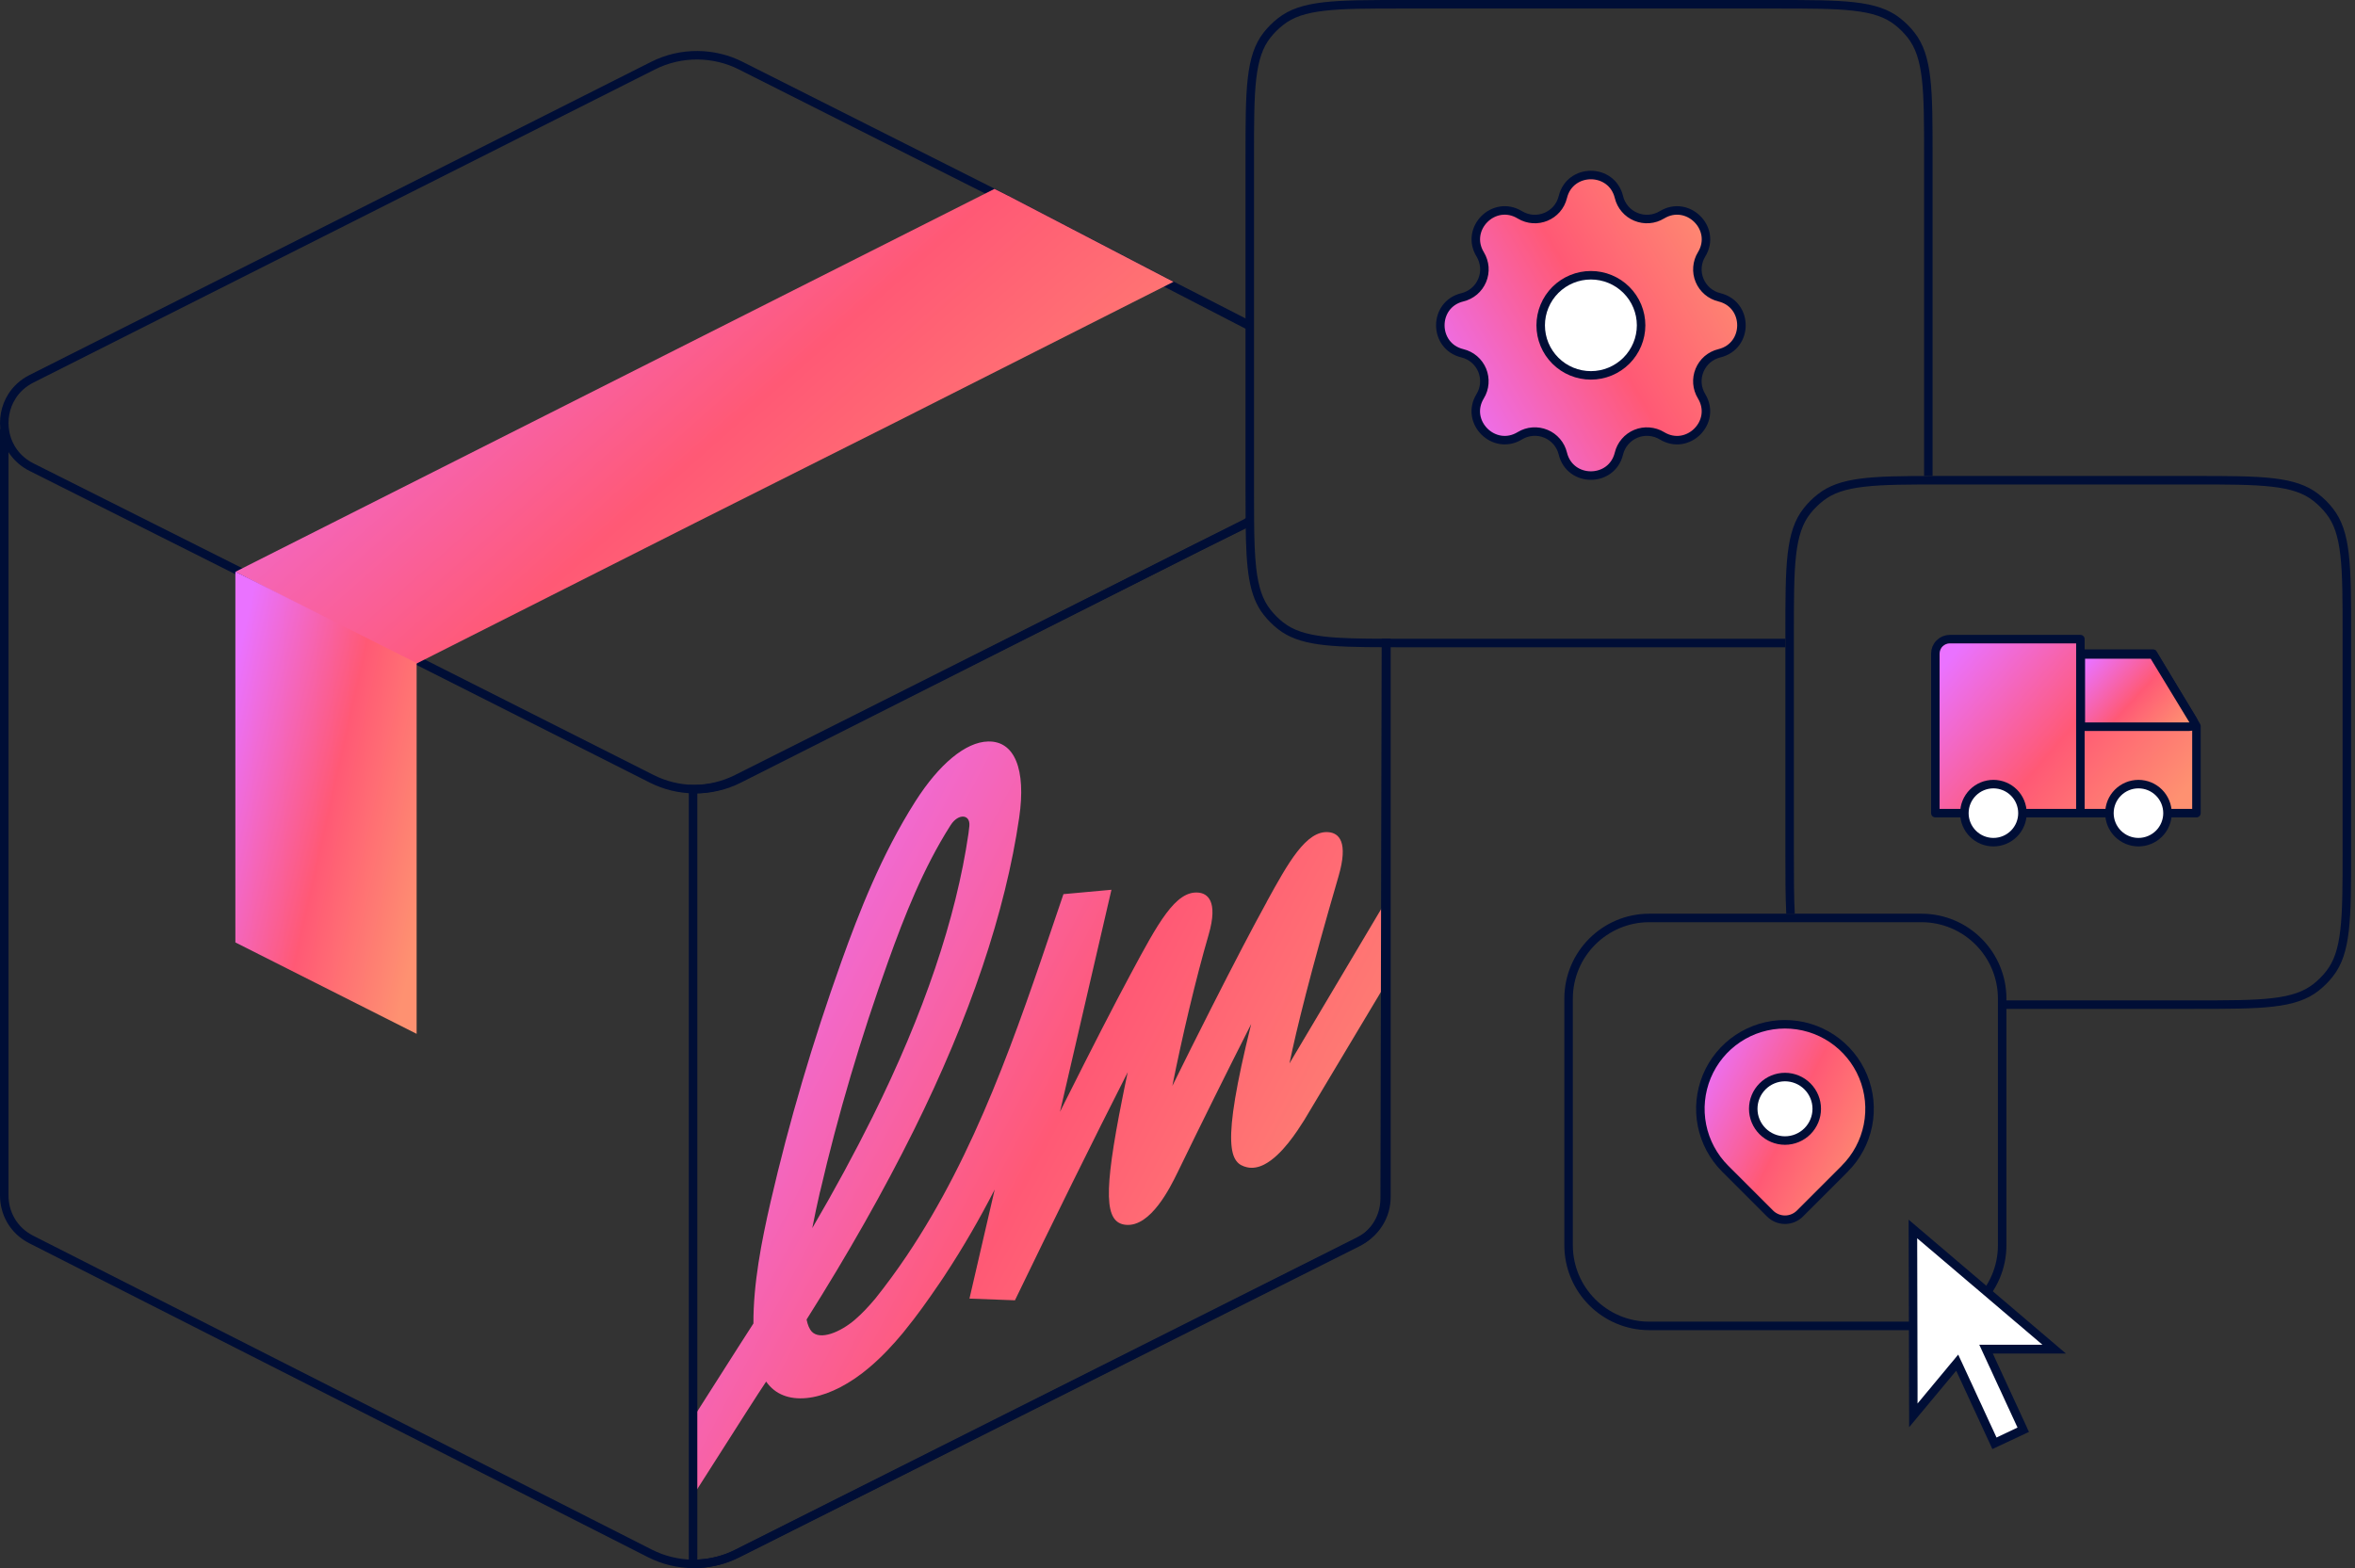 <svg width="554" height="369" viewBox="0 0 554 369" fill="none" xmlns="http://www.w3.org/2000/svg">
<rect x="0" y="0" width="554" height="369" fill="#333333" stroke="none"/>
<path fill-rule="evenodd" clip-rule="evenodd" d="M303.34 250.23C304.99 242.21 308.31 228.73 314.87 206.24C317.27 198.04 314.94 196.04 312.56 195.82C307.28 195.31 302.99 203.12 298 212.18V212.22C294.67 218.25 290.29 226.65 284.97 237.15C281.74 243.52 278.55 249.92 275.79 255.52C278.05 244.15 281.31 230.27 284.31 220C286.71 211.76 283.85 210.22 281.93 210.04C276.55 209.52 272.39 217.26 266.09 229C262.15 236.32 256.92 246.51 250.52 259.29C250.33 259.68 250.13 260.06 249.94 260.45C249.74 260.83 249.55 261.22 249.36 261.61L261.46 209.37L250.17 210.4L248.44 215.5C243.8 229.25 239.09 243.19 233.5 256.73C227.91 270.27 221.43 283.4 213.28 295.52L213.26 295.55C210.97 298.95 208.53 302.28 205.96 305.51C204.37 307.41 202.77 309.12 201.08 310.57C197.66 313.48 192.95 315.44 190.96 313.34C190.43 312.76 190.01 311.81 189.74 310.5C199.52 295 207.88 280.23 214.96 265.98C228.16 239.38 236.52 214.62 239.76 192.38C241.42 181 238.67 174.31 232.43 174.48C227.18 174.6 220.95 179.75 215.32 188.59C207.36 201.12 202.04 214.78 197.9 226.36C191.17 245.18 185.61 264.04 181.31 282.67C179.12 292.16 177.2 302.09 177.24 311.42C175.52 314.07 172.19 319.3 168.12 325.7C166.52 328.21 164.81 330.9 163.04 333.68C163.03 333.7 163.01 333.72 163 333.74V352C163 352 163.03 351.96 163.04 351.94C164.65 349.42 166.23 346.92 167.77 344.52C170.6 340.07 173.24 335.92 175.41 332.53C177.58 329.15 179.28 326.51 180.23 325.1C180.5 325.48 180.78 325.84 181.11 326.18C185.87 331.28 195.52 329.44 204.58 321.71C207.45 319.28 210.07 316.47 212.49 313.55C212.61 313.41 212.71 313.28 212.82 313.13C215.73 309.57 218.34 305.87 220.69 302.42C220.81 302.24 220.94 302.05 221.07 301.87C221.32 301.5 221.57 301.13 221.83 300.74C221.87 300.67 221.92 300.6 221.97 300.53C222.06 300.39 222.16 300.25 222.24 300.12C226.59 293.52 230.47 286.77 234 279.9L228.06 305.57L238.76 305.97C247.68 287.5 257.33 267.95 265.29 252.3C264.83 254.46 264.39 256.56 264 258.58C259.58 280.78 259.79 287.71 264.83 288.21C270.71 288.79 275.36 279.26 276.91 276.09L276.93 276.06C282.64 264.29 288.78 251.92 294.33 240.97C287.08 270.25 289.37 273.75 293.36 274.67C294.72 274.98 296.09 274.69 297.42 274.01C301.54 271.9 305.2 266.12 306.71 263.73L306.79 263.61L325.79 231.84V212.43L303.34 250.23ZM192.91 280.39H192.93C197.09 262.41 202.46 244.25 208.97 226.13C212.78 215.5 217.2 204.26 223.6 194.21C223.62 194.18 223.64 194.15 223.67 194.11C225.42 191.38 228.28 191.55 228.04 194.34C227.99 194.89 227.92 195.49 227.83 196.13C224.92 216.1 217.32 238.53 205.26 262.83C201.04 271.31 196.33 280.01 191.08 288.99C191.64 286.11 192.26 283.24 192.91 280.39Z" fill="url(#paint0_linear_1842_3118)"/>
<path d="M58.57 135.07L98.68 155.69L98.77 155.74L153.29 183.25C156.43 184.84 159.85 185.65 163.28 185.69H163.31C163.4 185.7 163.49 185.7 163.58 185.7C167.1 185.7 170.63 184.89 173.87 183.25L280.43 129.47L281.6 128.88L293.03 123.12L294 122.5" stroke="#000E36" stroke-width="2" stroke-miterlimit="10"/>
<path d="M1 100.95V281.28C0.99 285.39 3.11 289.51 7.35 291.66L152.89 365.53C156.08 367.15 159.56 367.97 163.04 368H163.58C163.64 368 163.71 368 163.77 367.99L164.37 367.96C167.49 367.81 170.59 367.02 173.47 365.57L236.12 334.13L319.34 292.37C320.24 291.92 321.05 291.38 321.76 290.76L321.78 290.74C321.78 290.74 321.81 290.71 321.83 290.7C322.79 289.86 323.58 288.89 324.18 287.84C325.22 286.06 325.73 284.04 325.74 282.02L325.94 190.87L326.03 152.3V150.3" stroke="#000E36" stroke-width="2" stroke-miterlimit="10"/>
<path d="M326.149 150.3V281.65C326.149 283.81 325.559 285.97 324.379 287.84C323.719 288.9 322.869 289.87 321.829 290.7C321.809 290.71 321.799 290.72 321.779 290.74L321.759 290.76C321.159 291.23 320.479 291.65 319.749 292.02L235.919 334.13L173.379 365.55C170.539 366.99 167.469 367.78 164.369 367.96L163.769 367.99C163.569 367.99 163.369 368 163.169 368H163.039V185.7C163.119 185.7 163.199 185.7 163.279 185.69H163.309C166.769 185.66 170.209 184.85 173.379 183.25L280.429 129.47L281.599 128.88L293.5 123L294 122.5" stroke="#000E36" stroke-width="2" stroke-miterlimit="10"/>
<path d="M174.281 15.46L235.001 46.05L57.501 135.07L7.401 109.92C3.891 108.15 1.821 105.05 1.201 101.71C0.671 98.84 1.201 95.8 2.791 93.28C2.791 93.28 2.791 93.27 2.801 93.26C3.861 91.59 5.391 90.15 7.391 89.14L91.741 46.63L153.621 15.45C156.921 13.78 160.531 12.97 164.121 13C167.601 13.03 171.081 13.84 174.271 15.45L174.281 15.46Z" stroke="#000E36" stroke-width="2" stroke-miterlimit="10"/>
<path d="M294 76.05H293L275.47 67.06L275.02 66.83L236.07 46.58L274.92 66.88L275.36 67.11L293 76.22L294.5 77" stroke="#000E36" stroke-width="2" stroke-miterlimit="10"/>
<path d="M276.051 66.31L210.731 99.33L163.601 123L97.491 156.39L55.381 134.54L233.941 44.45L237.141 46.05L276.051 66.31Z" fill="url(#paint1_linear_1842_3118)"/>
<path d="M98.009 156.04V243.27L55.369 221.76V134.53L98.009 156.04Z" fill="url(#paint2_linear_1842_3118)"/>
<path d="M452 216H388C377.507 216 369 224.507 369 235V293C369 303.493 377.507 312 388 312H452C462.493 312 471 303.493 471 293V235C471 224.507 462.493 216 452 216Z" stroke="#000E36" stroke-width="2"/>
<path d="M433.991 274.99L423.431 285.55C422.501 286.48 421.231 287.01 419.911 287.01C418.591 287.01 417.331 286.49 416.391 285.55L405.831 274.99C403.051 272.21 401.151 268.66 400.381 264.8C399.611 260.94 400.011 256.94 401.511 253.3C403.021 249.66 405.571 246.55 408.841 244.37C412.111 242.18 415.961 241.02 419.901 241.02C423.841 241.02 427.691 242.19 430.961 244.37C434.231 246.56 436.791 249.67 438.291 253.3C439.801 256.94 440.191 260.94 439.421 264.8C438.651 268.66 436.761 272.21 433.971 274.99H433.991Z" fill="url(#paint3_linear_1842_3118)" stroke="#000E36" stroke-width="2" stroke-linecap="round" stroke-linejoin="round"/>
<path d="M412.439 260.91C412.439 262.89 413.229 264.79 414.629 266.19C416.029 267.59 417.929 268.38 419.909 268.38C421.889 268.38 423.789 267.59 425.189 266.19C426.589 264.79 427.379 262.89 427.379 260.91C427.379 258.93 426.589 257.03 425.189 255.63C423.789 254.23 421.889 253.44 419.909 253.44C417.929 253.44 416.029 254.23 414.629 255.63C413.229 257.03 412.439 258.93 412.439 260.91Z" fill="white" stroke="#000E36" stroke-width="2" stroke-linecap="round" stroke-linejoin="round"/>
<path d="M516.019 169.73H516.009L513.599 165.68L513.139 164.92L506.469 153.8H489.399L489.719 154L515.959 170.4L516.699 170.86L516.019 169.73ZM489.399 170.86V191.34H516.699V170.86H489.399ZM458.689 150.39C457.789 150.39 456.919 150.75 456.279 151.39C455.639 152.03 455.279 152.9 455.279 153.8V191.34H489.399V150.39H458.689Z" fill="url(#paint4_linear_1842_3118)"/>
<path d="M489.399 153.8H506.469L513.139 164.92L513.599 165.68L516.009 169.72H516.019L516.699 170.86M516.699 170.86H489.399M516.699 170.86V191.34H489.399V150.39H458.689C457.789 150.39 456.919 150.75 456.279 151.39C455.639 152.03 455.279 152.9 455.279 153.8V191.34H462.109M496.229 191.34H475.759" stroke="#000E36" stroke-width="2" stroke-linecap="round" stroke-linejoin="round"/>
<path d="M462.109 191.34C462.109 193.15 462.829 194.89 464.109 196.17C465.389 197.45 467.129 198.17 468.939 198.17C470.749 198.17 472.489 197.45 473.769 196.17C475.049 194.89 475.769 193.15 475.769 191.34C475.769 189.53 475.049 187.79 473.769 186.51C472.489 185.23 470.749 184.51 468.939 184.51C467.129 184.51 465.389 185.23 464.109 186.51C462.829 187.79 462.109 189.52 462.109 191.34Z" fill="white" stroke="#000E36" stroke-width="2" stroke-linecap="round" stroke-linejoin="round"/>
<path d="M496.23 191.34C496.23 193.15 496.95 194.89 498.23 196.17C499.51 197.45 501.25 198.17 503.06 198.17C504.87 198.17 506.61 197.45 507.89 196.17C509.17 194.89 509.89 193.15 509.89 191.34C509.89 189.53 509.17 187.79 507.89 186.51C506.61 185.23 504.87 184.51 503.06 184.51C501.25 184.51 499.51 185.23 498.23 186.51C496.95 187.79 496.23 189.52 496.23 191.34Z" fill="white" stroke="#000E36" stroke-width="2" stroke-linecap="round" stroke-linejoin="round"/>
<path d="M450.011 289.17V290.54V291.91V293.28V294.65V296.02V297.39V298.76V300.13V301.5V302.87V304.24V305.61V306.98V308.35V309.72V311.09V312.46V313.83V315.2V316.57V317.94V319.31V320.68V322.05V323.42V324.79V326.16V327.53V328.9V330.27V331.64V333.01L450.331 332.62L450.651 332.23L450.971 331.84L451.291 331.45L451.611 331.06L451.931 330.67L452.251 330.28L452.571 329.89L452.891 329.5L453.211 329.11L453.531 328.72L453.851 328.33L454.171 327.94L454.491 327.55L454.811 327.16L455.131 326.77L455.451 326.38L455.771 325.99L456.091 325.6L456.411 325.21L456.731 324.82L457.051 324.43L457.371 324.04L457.691 323.65L458.011 323.26L458.331 322.87L458.651 322.48L458.971 322.09L459.291 321.7L459.611 321.31L459.931 320.92L460.251 320.53L460.521 321.12L460.801 321.71L461.071 322.3L461.341 322.89L461.611 323.48L461.881 324.07L462.151 324.66L462.421 325.25L462.691 325.84L462.961 326.43L463.231 327.02L463.501 327.61L463.771 328.2L464.041 328.79L464.311 329.38L464.581 329.97L464.851 330.56L465.121 331.15L465.391 331.74L465.661 332.33L465.931 332.92L466.201 333.51L466.471 334.1L466.741 334.69L467.011 335.28L467.281 335.87L467.551 336.46L467.821 337.05L468.091 337.64L468.361 338.23L468.631 338.82L468.901 339.41L469.111 339.31L469.321 339.21L469.531 339.11L469.741 339.01L469.951 338.91L470.161 338.81L470.371 338.71L470.581 338.61L470.791 338.51L471.001 338.41L471.211 338.31L471.421 338.21L471.631 338.11L471.841 338.01L472.051 337.91L472.261 337.81L472.471 337.71L472.681 337.61L472.891 337.51L473.101 337.41L473.311 337.31L473.521 337.21L473.731 337.11L473.941 337.01L474.151 336.91L474.361 336.81L474.571 336.71L474.781 336.61L474.991 336.51L475.201 336.41L475.411 336.31L475.621 336.21L475.351 335.62L475.081 335.03L474.811 334.44L474.531 333.85L474.261 333.26L473.991 332.67L473.721 332.08L473.451 331.49L473.181 330.9L472.911 330.31L472.641 329.72L472.371 329.13L472.101 328.54L471.831 327.95L471.561 327.36L471.291 326.77L471.021 326.18L470.751 325.59L470.481 325L470.211 324.41L469.941 323.82L469.671 323.23L469.401 322.64L469.131 322.05L468.861 321.46L468.591 320.87L468.321 320.28L468.051 319.69L467.781 319.1L467.511 318.51L467.241 317.92L466.971 317.33H467.971H468.471H469.971H470.471H471.971H472.471H475.981H476.481H477.981H478.481H480.491H480.991H482.491H482.991L481.951 316.45L480.911 315.57L479.871 314.69L478.831 313.8L477.791 312.92L476.751 312.04L475.711 311.15L474.671 310.27L473.631 309.39L472.591 308.51L471.551 307.63L470.511 306.75L469.471 305.87L468.431 304.99L467.391 304.11L466.351 303.23L465.311 302.35L464.271 301.47L463.231 300.59L462.191 299.71L461.151 298.83L460.111 297.95L459.071 297.07L458.031 296.19L456.991 295.31L455.951 294.43L454.911 293.55L453.871 292.66L452.831 291.78L451.791 290.9L450.751 290.01L449.711 289.13L450.011 289.17Z" fill="white"/>
<path d="M476.78 335.79L476.51 335.22L476.25 334.64L475.98 334.06L475.71 333.49L475.45 332.91L475.18 332.34L474.92 331.76L474.65 331.18L474.39 330.61L474.12 330.03L473.85 329.45L473.59 328.88L473.32 328.3L473.06 327.72L472.79 327.15L472.52 326.57L472.26 326L471.99 325.42L471.73 324.84L471.46 324.27L471.19 323.69L470.93 323.11L470.66 322.54L470.4 321.96L470.13 321.38L469.86 320.81L469.6 320.23L469.33 319.65L469.07 319.08L468.8 318.5H486.01L484.85 317.52L483.69 316.53L482.54 315.55L481.38 314.56L480.22 313.58L479.07 312.6L477.91 311.61L476.75 310.63L475.6 309.64L474.44 308.66L473.28 307.67L472.13 306.69L470.97 305.7L469.82 304.72L468.66 303.74L468.03 303.2L467.5 302.75L466.35 301.77L465.19 300.78L464.03 299.8L462.88 298.81L461.72 297.83L460.56 296.85L459.41 295.86L458.25 294.88L457.1 293.89L455.94 292.91L454.78 291.92L453.63 290.94L452.47 289.95L451.31 288.97L450.16 287.99L449 287V290.05L449.01 291.58V293.11L449.02 296.16V297.68L449.03 300.74V302.26L449.04 303.79V305.32L449.05 308.37V309.89L449.06 312V312.95L449.07 316V317.52L449.08 320.58V322.1L449.09 323.63V325.16L449.1 328.21V329.73L449.11 332.79V334.31V335.84L449.46 335.42L449.8 335.01L450.15 334.59L450.5 334.18L450.84 333.76L451.19 333.34L451.53 332.93L451.88 332.51L452.23 332.1L452.57 331.68L452.92 331.27L453.27 330.85L453.61 330.43L453.96 330.02L454.3 329.6L454.65 329.19L455 328.77L455.34 328.36L455.69 327.94L456.03 327.52L456.38 327.11L456.73 326.69L457.07 326.28L457.42 325.86L457.76 325.45L458.11 325.03L458.46 324.61L458.8 324.2L459.15 323.78L459.49 323.37L459.84 322.95L460.19 322.54L460.45 323.11L460.72 323.69L460.98 324.26L461.25 324.84L461.52 325.42L461.78 325.99L462.05 326.57L462.31 327.15L462.58 327.72L462.85 328.3L463.11 328.88L463.38 329.45L463.64 330.03L463.91 330.61L464.18 331.18L464.44 331.76L464.71 332.33L464.97 332.91L465.24 333.49L465.51 334.06L465.77 334.64L466.04 335.22L466.3 335.79L466.84 336.95L467.1 337.52L467.37 338.1L467.63 338.67L467.9 339.25L468.17 339.83L468.43 340.4L468.7 340.98L468.97 340.85L469.24 340.73L469.5 340.6L469.77 340.48L470.04 340.35L470.31 340.22L470.58 340.1L470.85 339.97L471.12 339.85L471.66 339.59L471.92 339.47L472.19 339.34L472.46 339.22L472.73 339.09L473 338.96L473.27 338.84L473.54 338.71L473.81 338.59L474.07 338.46L474.34 338.33L474.61 338.21L474.88 338.08L475.15 337.95L475.42 337.83L475.69 337.7L475.96 337.58L476.23 337.45L476.49 337.32L476.76 337.2L477.03 337.07L477.3 336.95L477.03 336.37L476.77 335.79H476.78ZM474.3 336.07L474.15 336.14L474 336.21L473.84 336.29L473.69 336.36L473.53 336.43L473.38 336.51L473.22 336.58L473.07 336.65L472.91 336.73L472.76 336.8L472.61 336.87L472.45 336.95L472.3 337.02L472.14 337.09L471.99 337.16L471.83 337.24L471.68 337.31L471.53 337.38L471.37 337.46L471.22 337.53L471.06 337.6L470.91 337.68L470.75 337.75L470.6 337.82L470.44 337.9L470.29 337.97L470.14 338.04L469.98 338.12L469.83 338.19L469.67 338.26L469.39 337.65L469.11 337.04L468.83 336.43L468.55 335.83L468.27 335.22L467.98 334.61L467.7 334L467.42 333.39L467.14 332.78L466.86 332.17L466.58 331.56L466.3 330.95L466.02 330.34L465.73 329.73L465.45 329.13L465.17 328.52L464.89 327.91L464.61 327.3L464.33 326.69L464.05 326.08L463.77 325.47L463.48 324.86L463.2 324.25L462.92 323.64L462.64 323.03L462.36 322.43L462.08 321.82L461.8 321.21L461.52 320.6L461.23 319.99L460.95 319.38L460.67 318.77H460.64L460.04 319.49L459.75 319.85L459.45 320.21L459.15 320.57L458.85 320.92L458.55 321.28L458.25 321.64L457.96 322L457.36 322.72L457.06 323.08L456.46 323.8L456.17 324.15L455.87 324.51L454.97 325.59L454.67 325.95L454.38 326.31L453.78 327.03L453.48 327.38L453.18 327.74L452.88 328.1L452.59 328.46L452.29 328.82L451.99 329.18L451.39 329.9L451.09 330.26V326.61L451.08 322.96V321.75L451.07 319.32V318.1L451.06 314.46V313.24L451.05 310.81V309.6L451.04 305.95V304.73L451.03 302.3V301.09L451.02 297.44V296.23L451.01 293.8V292.58L451 291.37L451.92 292.15L452.84 292.93L453.76 293.72L454.69 294.5L455.61 295.28L456.53 296.07L457.45 296.85L458.37 297.63L459.29 298.41L460.21 299.2L461.13 299.98L462.05 300.76L462.97 301.55L463.89 302.33L464.82 303.11L465.74 303.9L466.66 304.68L466.85 304.84L467.58 305.46L468.5 306.25L469.42 307.03L470.34 307.81L471.26 308.6L472.18 309.38L473.1 310.16L474.02 310.95L474.95 311.73L475.87 312.51L476.79 313.3L477.71 314.08L478.63 314.86L479.55 315.65L480.47 316.43H465.61L465.9 317.04L466.18 317.65L466.46 318.26L466.74 318.87L467.02 319.48L467.3 320.08L467.58 320.69L467.86 321.3L468.15 321.91L468.43 322.52L468.71 323.13L468.99 323.74L469.55 324.96L469.83 325.57L470.11 326.18L470.4 326.79L470.68 327.39L470.96 328L471.24 328.61L471.52 329.22L471.8 329.83L472.08 330.44L472.36 331.05L472.65 331.66L472.93 332.27L473.21 332.88L473.49 333.49L473.77 334.09L474.05 334.7L474.33 335.31L474.61 335.92L474.46 335.99L474.3 336.07Z" fill="#000E36"/>
<path d="M506.5 154H489.5V171H515.05C515.83 171 516.31 170.15 515.91 169.48L506.5 154Z" fill="url(#paint5_linear_1842_3118)" stroke="#000E36" stroke-width="2"/>
<path d="M404.481 83.13C403.441 83.38 402.481 83.87 401.661 84.56C400.851 85.26 400.221 86.13 399.811 87.12C399.401 88.1 399.231 89.17 399.311 90.23C399.391 91.29 399.731 92.32 400.281 93.23C403.981 99.3 397.031 106.24 390.961 102.54C390.051 101.99 389.021 101.66 387.951 101.58C386.891 101.49 385.821 101.66 384.831 102.07C383.851 102.48 382.971 103.11 382.281 103.92C381.581 104.73 381.091 105.69 380.841 106.73C379.161 113.63 369.331 113.63 367.651 106.73C367.401 105.69 366.911 104.73 366.211 103.92C365.521 103.11 364.641 102.47 363.661 102.07C362.671 101.66 361.601 101.49 360.541 101.57C359.471 101.65 358.441 101.98 357.531 102.54C351.461 106.23 344.501 99.3 348.201 93.23C348.761 92.32 349.091 91.29 349.171 90.23C349.251 89.17 349.081 88.1 348.681 87.12C348.271 86.13 347.631 85.26 346.821 84.56C346.011 83.87 345.051 83.38 344.011 83.13C337.101 81.45 337.101 71.64 344.011 69.96C345.051 69.71 346.011 69.22 346.821 68.53C347.641 67.83 348.271 66.96 348.681 65.97C349.091 64.99 349.261 63.92 349.181 62.86C349.091 61.8 348.761 60.77 348.211 59.86C344.511 53.79 351.461 46.85 357.531 50.55C361.471 52.93 366.571 50.82 367.651 46.36C369.331 39.46 379.161 39.46 380.841 46.36C381.091 47.4 381.581 48.36 382.281 49.17C382.971 49.98 383.851 50.62 384.831 51.02C385.821 51.43 386.891 51.6 387.951 51.52C389.021 51.44 390.051 51.1 390.961 50.55C397.031 46.86 403.991 53.79 400.291 59.86C399.731 60.77 399.401 61.8 399.321 62.86C399.231 63.92 399.401 64.99 399.811 65.97C400.221 66.96 400.861 67.83 401.671 68.53C402.481 69.22 403.441 69.71 404.481 69.96C411.391 71.64 411.391 81.45 404.481 83.13Z" fill="url(#paint6_linear_1842_3118)" stroke="#000E36" stroke-width="2" stroke-linecap="round" stroke-linejoin="round"/>
<path d="M362.439 76.549C362.439 79.68 363.679 82.669 365.899 84.879C368.109 87.09 371.119 88.329 374.249 88.329C377.379 88.329 380.379 87.09 382.599 84.879C384.809 82.669 386.059 79.669 386.059 76.549C386.059 73.43 384.819 70.43 382.599 68.219C380.389 66.01 377.379 64.769 374.249 64.769C371.119 64.769 368.119 66.01 365.899 68.219C363.689 70.43 362.439 73.43 362.439 76.549Z" fill="white" stroke="#000E36" stroke-width="2" stroke-linecap="round" stroke-linejoin="round"/>
<path fill-rule="evenodd" clip-rule="evenodd" d="M454.63 37V112H452.63V37C452.63 28.98 452.63 23.13 452.11 18.6C451.59 14.11 450.59 11.17 448.77 8.86C447.89 7.75 446.89 6.74 445.78 5.87C443.46 4.04 440.53 3.04 436.04 2.53C431.51 2 425.66 2 417.63 2H330C321.97 2 316.13 2 311.6 2.53C307.11 3.04 304.17 4.04 301.86 5.87C300.75 6.74 299.74 7.75 298.86 8.86C297.04 11.17 296.04 14.11 295.52 18.6C295 23.13 295 28.98 295 37V115.31C295 117.78 295 120.04 295.02 122.11V122.14C295.05 126.82 295.16 130.58 295.52 133.71C296.04 138.2 297.04 141.14 298.86 143.45C299.74 144.57 300.75 145.57 301.86 146.45C304.17 148.27 307.11 149.27 311.6 149.79C315.35 150.22 319.99 150.29 326.03 150.3C326.07 150.31 326.11 150.31 326.15 150.3C327.38 150.31 328.66 150.31 330 150.31H420V152.31H330C328.66 152.31 327.38 152.31 326.15 152.3C326.11 152.31 326.07 152.31 326.03 152.3C312.68 152.28 305.6 151.94 300.62 148.02C299.38 147.04 298.27 145.93 297.29 144.69C293.77 140.22 293.14 134.05 293.03 123.14C293.03 123.14 293.02 123.13 293.03 123.12C293 120.75 293 118.16 293 115.31V37C293 21.04 293 13.07 297.29 7.62C298.27 6.38 299.38 5.27 300.62 4.3C306.07 0 314.04 0 330 0H417.63C433.59 0 441.57 0 447.02 4.3C448.25 5.27 449.37 6.38 450.34 7.62C454.63 13.07 454.63 21.04 454.63 37Z" fill="#000E36"/>
<path fill-rule="evenodd" clip-rule="evenodd" d="M553.08 149V200.4C553.08 216.36 553.08 224.34 548.78 229.78C547.81 231.02 546.7 232.13 545.46 233.11C540.01 237.4 532.04 237.4 516.08 237.4H471.77L471.62 235.4H516.08C524.1 235.4 529.95 235.4 534.48 234.88C538.97 234.36 541.91 233.36 544.22 231.54C545.33 230.66 546.34 229.66 547.21 228.55C549.04 226.23 550.04 223.29 550.55 218.81C551.08 214.28 551.08 208.43 551.08 200.4V149C551.08 140.98 551.08 135.13 550.55 130.6C550.04 126.11 549.04 123.17 547.21 120.86C546.34 119.75 545.33 118.74 544.22 117.87C541.91 116.04 538.97 115.04 534.48 114.53C529.95 114 524.1 114 516.08 114H457C448.97 114 443.13 114 438.6 114.53C434.11 115.04 431.17 116.04 428.86 117.87C427.75 118.74 426.74 119.75 425.86 120.86C424.04 123.17 423.04 126.11 422.52 130.6C422 135.13 422 140.98 422 149V200.4C422 206.35 422 211.1 422.21 215H420.21C420 211.03 420 206.25 420 200.4V149C420 133.04 420 125.07 424.29 119.62C425.27 118.38 426.38 117.27 427.62 116.3C432.79 112.22 440.24 112.01 454.63 112H516.08C532.04 112 540.01 112 545.46 116.3C546.7 117.27 547.81 118.38 548.78 119.62C553.08 125.07 553.08 133.04 553.08 149Z" fill="#000E36"/>
<defs>
<linearGradient id="paint0_linear_1842_3118" x1="153.55" y1="229.47" x2="323.74" y2="318.91" gradientUnits="userSpaceOnUse">
<stop stop-color="#EA72FF"/>
<stop offset="0.52" stop-color="#FF5975"/>
<stop offset="1" stop-color="#FE9171"/>
</linearGradient>
<linearGradient id="paint1_linear_1842_3118" x1="101.041" y1="27.36" x2="230.371" y2="173.48" gradientUnits="userSpaceOnUse">
<stop stop-color="#EA72FF"/>
<stop offset="0.52" stop-color="#FF5975"/>
<stop offset="1" stop-color="#FE9171"/>
</linearGradient>
<linearGradient id="paint2_linear_1842_3118" x1="49.609" y1="182.82" x2="103.769" y2="194.99" gradientUnits="userSpaceOnUse">
<stop stop-color="#EA72FF"/>
<stop offset="0.52" stop-color="#FF5975"/>
<stop offset="1" stop-color="#FE9171"/>
</linearGradient>
<linearGradient id="paint3_linear_1842_3118" x1="398.941" y1="252.73" x2="441.571" y2="273.88" gradientUnits="userSpaceOnUse">
<stop stop-color="#EA72FF"/>
<stop offset="0.52" stop-color="#FF5975"/>
<stop offset="1" stop-color="#FE9171"/>
</linearGradient>
<linearGradient id="paint4_linear_1842_3118" x1="459.409" y1="154.12" x2="506.539" y2="194.63" gradientUnits="userSpaceOnUse">
<stop stop-color="#EA72FF"/>
<stop offset="0.52" stop-color="#FF5975"/>
<stop offset="1" stop-color="#FE9171"/>
</linearGradient>
<linearGradient id="paint5_linear_1842_3118" x1="490.93" y1="155.99" x2="510.65" y2="174.16" gradientUnits="userSpaceOnUse">
<stop stop-color="#EA72FF"/>
<stop offset="0.52" stop-color="#FF5975"/>
<stop offset="1" stop-color="#FE9171"/>
</linearGradient>
<linearGradient id="paint6_linear_1842_3118" x1="338.701" y1="96.95" x2="409.791" y2="56.14" gradientUnits="userSpaceOnUse">
<stop stop-color="#EA72FF"/>
<stop offset="0.52" stop-color="#FF5975"/>
<stop offset="1" stop-color="#FE9171"/>
</linearGradient>
</defs>
</svg>
